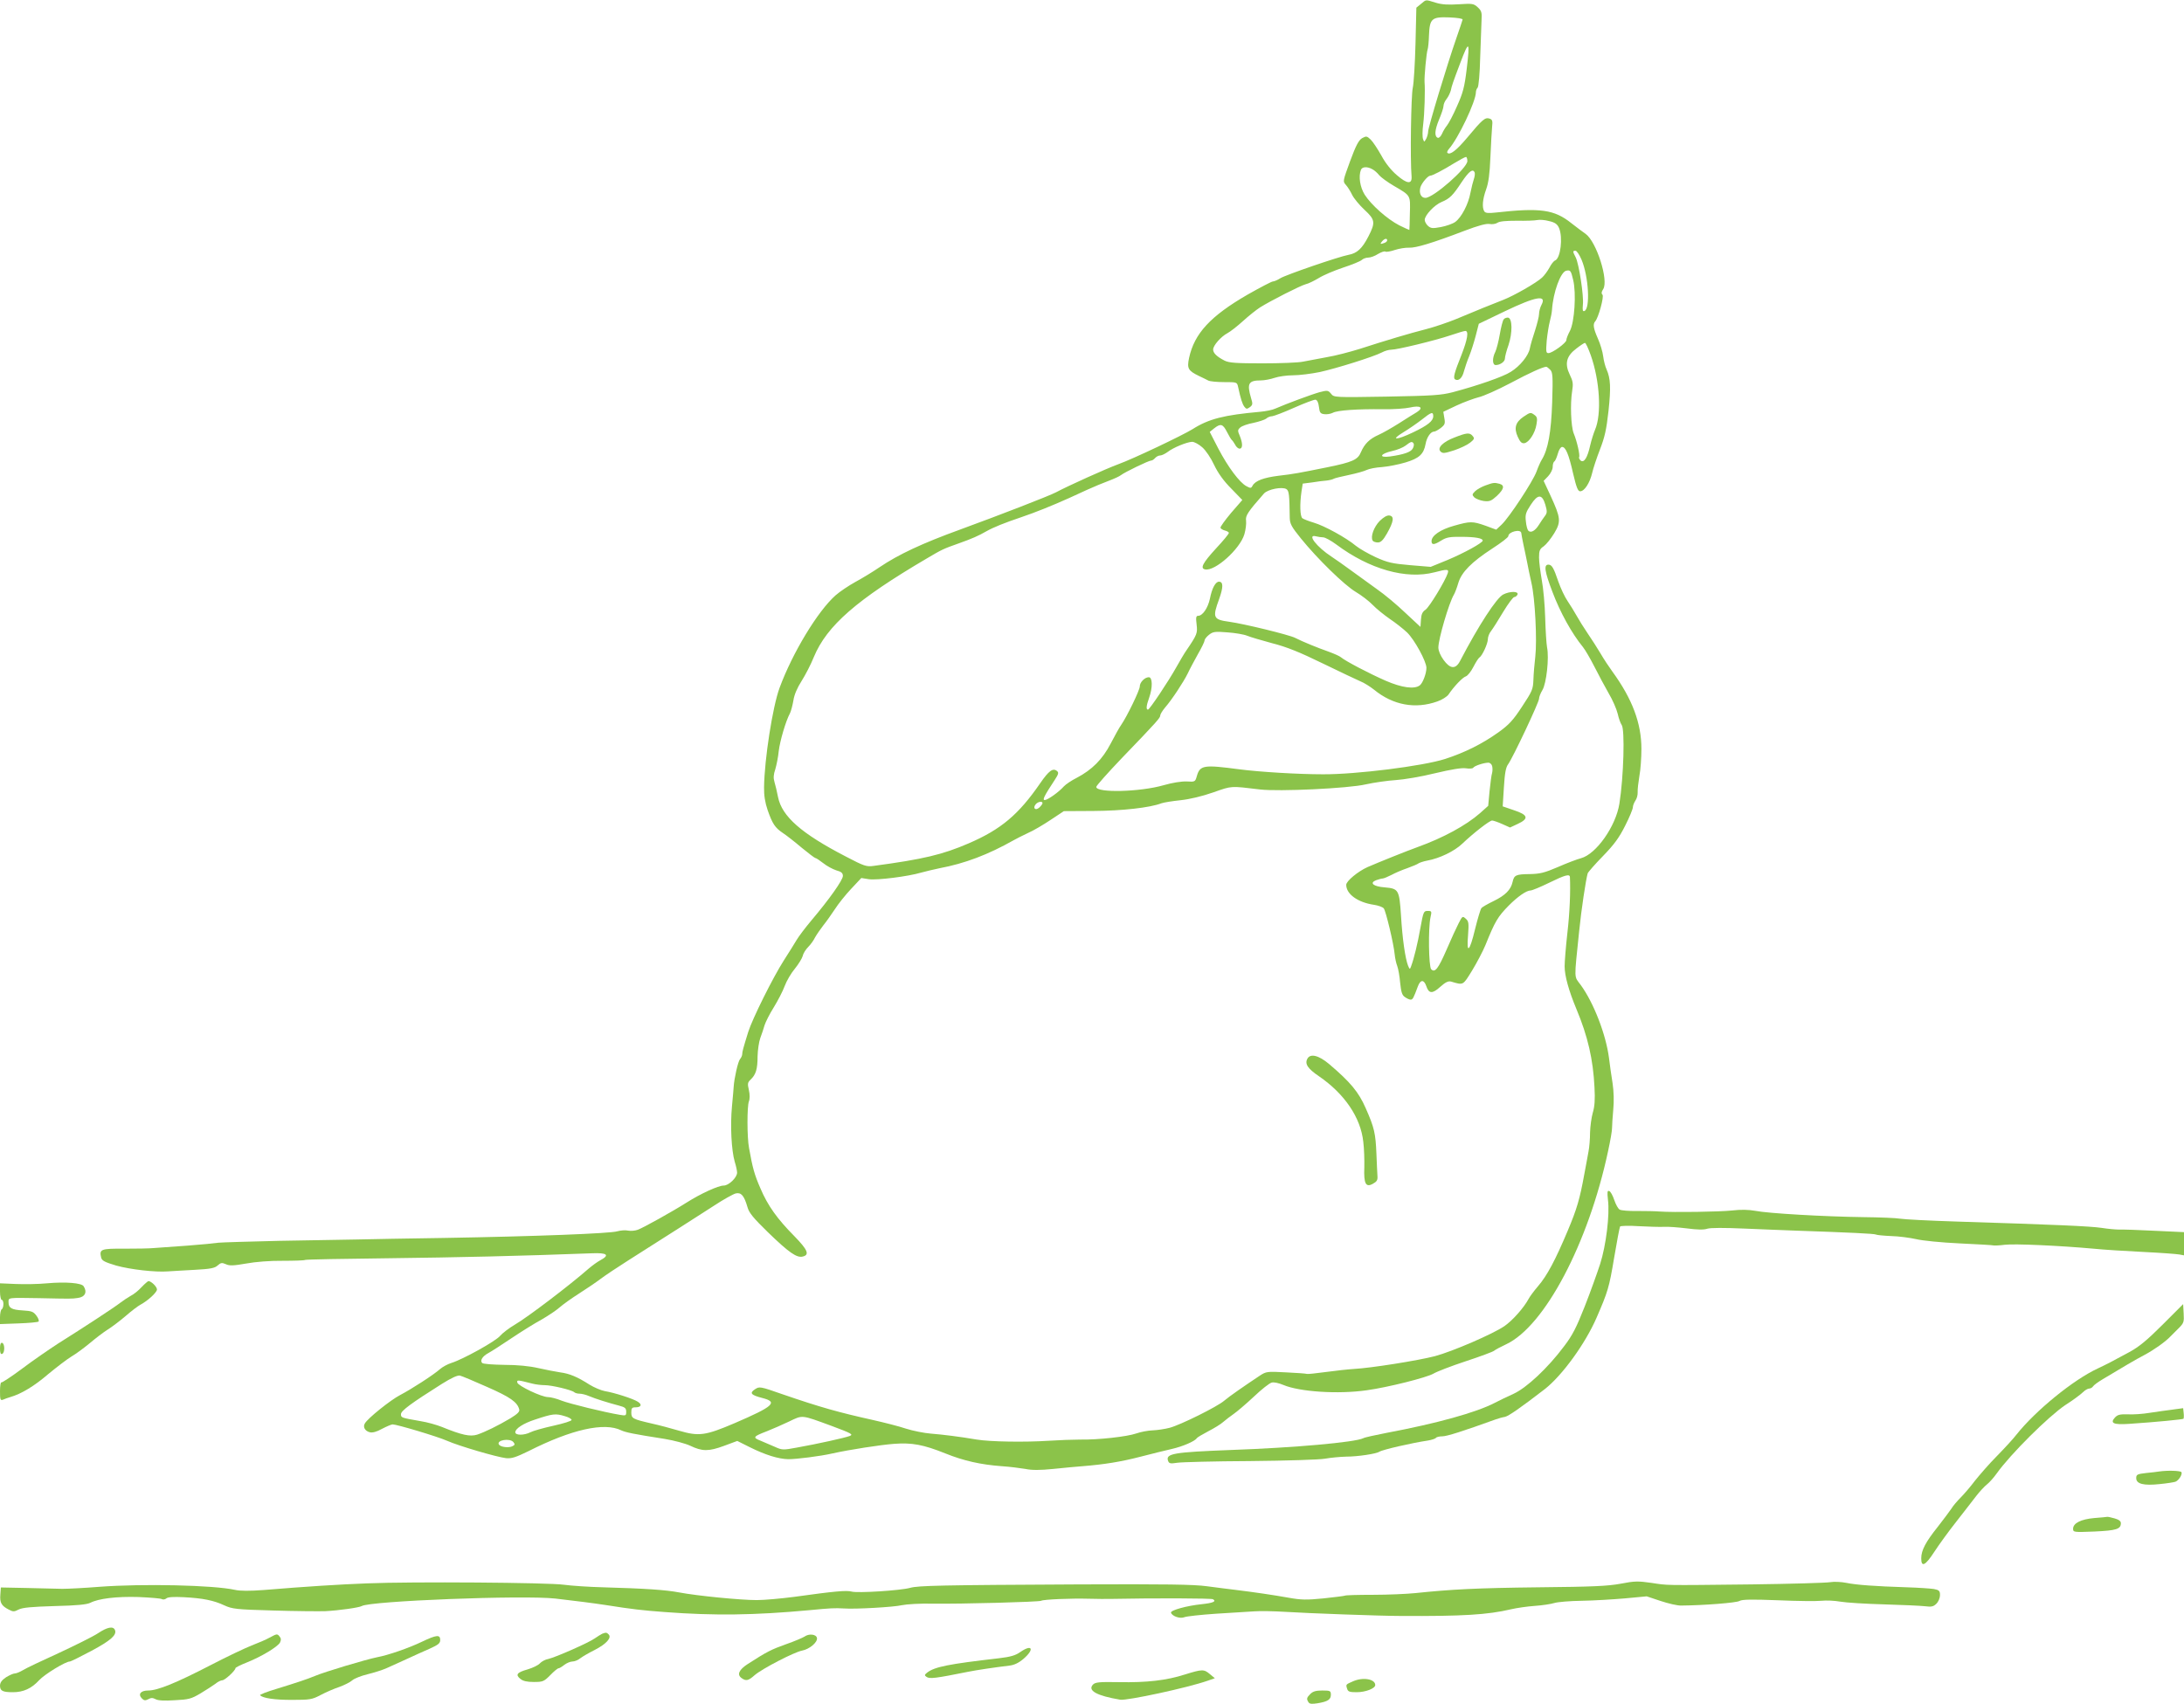 <?xml version="1.0" standalone="no"?>
<!DOCTYPE svg PUBLIC "-//W3C//DTD SVG 20010904//EN"
 "http://www.w3.org/TR/2001/REC-SVG-20010904/DTD/svg10.dtd">
<svg version="1.0" xmlns="http://www.w3.org/2000/svg"
 width="1280pt" height="999pt" viewBox="0 0 1280 999"
 preserveAspectRatio="xMidYMid meet">
<g transform="translate(0,999) scale(0.1,-0.1)"
fill="#8bc34a" stroke="none">
<path d="M8328 9967 l-27 -22 -5 -210 c-3 -115 -10 -232 -16 -260 -10 -43 -16
-421 -7 -520 3 -46 -26 -44 -86 8 -33 28 -67 70 -91 115 -22 39 -50 82 -63 94
-22 21 -26 21 -50 8 -20 -12 -36 -42 -70 -134 -43 -118 -44 -119 -25 -140 11
-12 27 -38 37 -59 10 -20 42 -59 71 -86 64 -59 66 -75 24 -157 -37 -72 -67
-99 -117 -108 -58 -11 -364 -116 -399 -137 -17 -11 -37 -19 -44 -19 -7 0 -74
-35 -148 -77 -218 -126 -312 -228 -343 -371 -13 -62 -6 -75 58 -106 21 -10 46
-22 55 -27 10 -5 51 -9 93 -9 73 0 75 0 81 -27 16 -74 25 -100 36 -116 12 -16
16 -16 33 -4 17 13 18 19 7 54 -25 85 -15 103 58 103 20 0 57 7 80 15 23 8 72
15 109 15 36 0 107 9 156 19 96 21 314 89 364 115 16 9 41 16 55 16 35 0 257
54 346 84 41 14 81 26 88 26 21 0 13 -49 -22 -139 -42 -105 -51 -137 -38 -145
20 -12 42 7 52 48 6 22 20 63 31 89 11 27 28 81 38 119 l18 70 154 74 c182 87
246 98 213 36 -8 -15 -14 -39 -14 -53 0 -14 -11 -57 -23 -95 -13 -38 -27 -86
-31 -107 -8 -42 -58 -104 -112 -137 -45 -29 -196 -81 -339 -119 -70 -18 -117
-21 -388 -26 -308 -5 -309 -5 -326 17 -17 20 -21 21 -67 9 -47 -13 -195 -68
-259 -96 -16 -8 -57 -16 -90 -19 -211 -19 -300 -41 -396 -102 -60 -37 -348
-174 -434 -205 -71 -26 -295 -127 -366 -165 -40 -21 -326 -132 -561 -218 -223
-81 -362 -146 -473 -221 -38 -26 -102 -65 -141 -86 -40 -22 -92 -57 -117 -79
-104 -92 -252 -336 -328 -542 -41 -111 -89 -420 -91 -583 -1 -48 6 -90 21
-134 28 -80 43 -103 89 -134 20 -13 70 -52 110 -86 40 -33 77 -61 81 -61 5 0
25 -14 46 -30 21 -17 55 -35 76 -42 30 -8 39 -16 39 -33 0 -24 -80 -137 -184
-260 -37 -44 -76 -96 -87 -115 -11 -19 -45 -73 -75 -120 -64 -100 -184 -341
-209 -420 -30 -97 -35 -116 -35 -130 0 -7 -6 -21 -13 -29 -12 -14 -34 -113
-37 -161 0 -8 -5 -60 -10 -115 -11 -115 -3 -259 16 -325 8 -25 14 -54 14 -64
0 -29 -49 -76 -79 -76 -31 0 -134 -47 -216 -99 -82 -52 -254 -148 -287 -160
-16 -6 -41 -8 -57 -5 -16 4 -44 1 -63 -4 -39 -13 -487 -30 -1013 -39 -203 -3
-433 -7 -510 -9 -77 -1 -284 -5 -460 -8 -176 -4 -336 -9 -355 -11 -19 -3 -100
-11 -180 -17 -80 -6 -167 -12 -195 -14 -27 -3 -107 -4 -178 -4 -137 1 -146 -3
-134 -53 5 -18 22 -26 88 -46 83 -23 230 -40 304 -34 22 1 92 6 155 9 94 5
119 10 136 26 18 16 25 17 48 7 21 -10 44 -9 119 4 53 10 143 17 215 16 67 0
126 2 130 5 5 3 226 7 493 10 409 5 764 13 1187 29 91 4 108 -10 50 -41 -17
-9 -47 -31 -67 -48 -113 -99 -359 -286 -433 -329 -34 -20 -73 -50 -86 -65 -24
-31 -219 -139 -287 -160 -22 -7 -51 -23 -65 -35 -38 -34 -168 -118 -235 -153
-56 -29 -191 -137 -207 -167 -12 -20 1 -44 29 -51 16 -4 40 2 72 20 27 14 55
26 62 26 25 0 263 -71 319 -96 70 -31 293 -96 346 -102 33 -3 57 5 131 41 253
128 445 171 544 122 27 -12 68 -21 254 -50 55 -9 122 -27 150 -40 71 -34 108
-34 198 -1 l78 29 72 -36 c92 -46 170 -70 227 -71 48 0 186 17 260 34 99 22
280 50 360 56 105 8 173 -5 300 -56 109 -44 209 -66 330 -75 47 -3 109 -11
139 -16 38 -8 85 -8 165 0 61 6 138 14 171 16 126 10 226 26 341 56 65 17 147
37 182 45 62 14 135 45 146 63 3 5 34 23 68 41 35 18 74 42 88 55 14 12 41 33
60 46 19 13 72 58 118 101 45 43 92 80 105 83 13 4 43 -3 69 -14 95 -40 320
-55 488 -31 124 17 354 75 392 98 18 11 103 44 188 72 85 28 161 56 167 62 7
6 39 23 71 38 225 106 481 591 596 1129 14 64 25 127 24 141 0 14 3 61 7 105
5 50 3 108 -4 155 -7 41 -16 108 -21 148 -18 138 -89 322 -165 427 -41 56 -40
22 -10 315 13 130 39 300 50 340 3 8 43 54 90 102 66 68 95 108 130 178 25 49
45 98 45 108 0 9 7 27 15 39 8 11 14 33 13 49 -1 16 4 58 10 94 7 36 12 108
12 160 0 150 -53 292 -170 453 -19 26 -51 74 -70 107 -19 32 -53 85 -75 117
-22 32 -51 79 -65 104 -14 25 -38 64 -53 86 -16 23 -40 74 -54 114 -27 80 -38
99 -58 99 -28 0 -23 -38 24 -161 45 -119 112 -241 179 -323 13 -16 43 -68 67
-115 24 -47 61 -117 83 -155 22 -37 46 -91 53 -120 6 -28 17 -57 23 -65 20
-25 12 -306 -13 -462 -21 -133 -136 -296 -225 -320 -23 -6 -84 -29 -136 -52
-79 -34 -106 -40 -165 -41 -81 -1 -91 -6 -100 -46 -10 -46 -43 -79 -111 -112
-35 -17 -67 -35 -72 -42 -5 -6 -22 -62 -37 -123 -32 -134 -51 -149 -41 -35 5
70 4 81 -13 96 -19 17 -20 17 -42 -26 -12 -23 -44 -92 -70 -153 -50 -115 -69
-139 -91 -117 -15 15 -18 244 -4 305 8 35 7 37 -17 37 -23 0 -25 -5 -42 -98
-16 -91 -38 -182 -55 -227 -7 -19 -8 -19 -18 5 -16 41 -33 157 -41 293 -10
151 -14 158 -95 165 -67 5 -92 26 -51 42 14 5 32 10 38 10 7 0 30 10 52 21 22
12 64 30 94 40 30 11 59 23 65 28 6 4 29 12 51 16 72 13 159 55 205 99 65 62
160 136 175 136 7 0 33 -9 58 -20 l47 -21 45 21 c67 31 61 53 -21 80 l-67 23
7 111 c5 82 11 118 25 136 29 41 181 363 181 384 0 10 9 33 20 51 23 38 40
188 27 250 -4 22 -9 101 -11 175 -2 74 -11 173 -20 220 -8 47 -16 106 -16 132
0 40 4 50 28 66 15 11 42 45 61 76 41 68 38 90 -21 219 l-41 88 26 27 c15 16
27 40 27 54 0 15 4 30 10 33 5 3 14 24 20 45 6 23 17 40 25 40 21 0 39 -42 65
-157 19 -81 28 -103 41 -103 25 0 56 48 70 106 6 27 27 90 46 139 28 72 38
117 50 225 15 139 12 191 -11 244 -8 17 -17 52 -20 77 -3 26 -17 73 -31 104
-27 61 -30 85 -16 101 19 20 53 146 43 156 -8 8 -6 18 4 33 33 51 -39 278
-103 324 -13 9 -51 37 -84 63 -100 80 -182 91 -443 62 -44 -5 -60 -3 -67 7
-14 23 -10 71 11 129 14 39 21 90 25 189 3 75 8 155 10 178 4 35 1 43 -16 48
-25 8 -41 -5 -130 -112 -63 -75 -101 -104 -116 -89 -4 3 1 14 9 23 55 62 158
279 158 333 0 9 5 21 10 26 6 6 13 84 15 175 3 90 7 189 8 219 3 47 0 57 -23
78 -23 21 -31 22 -110 17 -62 -4 -99 -2 -135 9 -62 19 -55 20 -87 -7z m244
-92 c-1 -5 -18 -55 -37 -110 -53 -152 -165 -522 -165 -546 0 -11 -5 -30 -11
-42 -12 -21 -12 -21 -19 -2 -4 11 -4 50 1 86 8 65 12 200 8 249 -2 31 11 170
18 190 3 8 7 46 8 83 4 98 16 109 119 105 48 -2 80 -7 78 -13z m24 -290 c-13
-107 -22 -140 -57 -218 -22 -51 -49 -101 -58 -112 -9 -11 -23 -33 -29 -48 -7
-16 -18 -27 -25 -25 -21 8 -19 44 7 107 14 33 26 69 26 79 0 11 8 30 19 43 10
13 20 35 24 49 5 26 13 49 55 160 52 138 58 132 38 -35z m4 -539 c0 -41 -199
-216 -246 -216 -26 0 -39 28 -29 63 8 25 44 67 57 67 13 0 74 32 142 74 33 20
63 36 68 36 4 0 8 -11 8 -24z m-557 -48 c12 -6 30 -22 40 -35 10 -12 49 -41
87 -63 99 -58 96 -53 93 -161 -1 -52 -2 -95 -3 -97 0 -1 -26 11 -59 27 -70 36
-164 119 -203 180 -27 44 -37 106 -22 145 7 19 37 21 67 4z m600 -20 c2 -7 0
-24 -5 -38 -5 -14 -14 -50 -20 -80 -12 -67 -53 -145 -89 -171 -15 -11 -53 -24
-84 -30 -49 -9 -59 -8 -76 7 -10 9 -19 25 -19 35 0 27 57 88 99 105 48 20 66
38 118 117 43 64 66 81 76 55z m494 -324 c24 -56 9 -179 -23 -191 -8 -3 -23
-22 -33 -42 -11 -20 -30 -46 -43 -58 -33 -31 -164 -106 -228 -131 -67 -26
-156 -62 -275 -112 -49 -20 -128 -47 -175 -59 -98 -25 -239 -67 -390 -116 -58
-18 -145 -41 -195 -49 -49 -9 -112 -21 -138 -26 -27 -6 -134 -10 -238 -10
-155 0 -196 3 -222 16 -45 23 -67 44 -67 65 0 24 46 76 84 96 17 9 58 41 91
71 33 30 78 66 100 80 62 39 237 128 268 136 15 3 49 20 76 36 27 17 91 44
142 61 52 17 101 37 110 45 8 8 26 14 39 14 12 0 38 9 56 21 19 11 38 18 44
14 5 -3 30 1 56 10 25 8 62 14 82 13 40 -2 136 27 325 99 81 31 127 43 146 40
16 -3 37 0 47 7 13 9 51 12 114 12 52 -1 106 1 119 4 14 3 45 1 70 -6 35 -8
48 -18 58 -40z m-1007 -73 c0 -5 -7 -12 -16 -15 -24 -9 -28 -7 -14 9 14 17 30
20 30 6z m1139 -113 c42 -99 52 -288 17 -301 -10 -4 -12 4 -9 37 6 51 -23 239
-42 277 -18 35 -19 39 -1 39 7 0 23 -24 35 -52z m-49 -119 c19 -78 8 -247 -19
-299 -12 -22 -21 -46 -21 -54 0 -16 -82 -76 -105 -76 -14 0 -15 9 -10 73 4 39
12 90 18 112 6 22 12 53 13 69 7 103 50 221 83 229 25 5 28 1 41 -54z m103
-441 c53 -149 65 -346 25 -438 -8 -19 -21 -60 -28 -90 -16 -73 -36 -105 -56
-90 -7 7 -12 16 -9 20 6 10 -12 92 -32 140 -16 41 -21 172 -9 247 7 44 5 58
-14 97 -31 64 -20 109 39 153 23 18 46 33 50 33 5 0 20 -33 34 -72z m-238 -85
c15 -15 17 -36 12 -192 -6 -175 -24 -276 -61 -336 -7 -11 -21 -42 -31 -70 -22
-59 -159 -267 -204 -310 l-32 -30 -62 23 c-77 27 -90 27 -185 0 -80 -22 -132
-58 -132 -90 0 -24 15 -23 58 4 29 18 50 22 116 21 81 0 126 -8 126 -22 0 -13
-109 -73 -207 -114 l-98 -40 -121 10 c-104 9 -131 15 -200 46 -43 20 -96 50
-117 67 -56 47 -185 118 -247 136 -30 9 -61 21 -67 26 -14 11 -16 84 -5 158
l7 45 55 7 c30 5 69 10 86 11 17 2 36 7 42 11 5 3 45 13 89 22 43 9 89 22 103
29 14 7 54 15 90 17 36 3 97 15 137 27 80 24 107 48 118 108 7 40 30 73 50 73
7 0 24 10 39 21 24 19 27 26 21 58 l-6 37 78 37 c43 20 101 41 128 48 28 6
111 43 185 82 118 63 190 95 212 97 4 0 14 -8 23 -17z m-1355 -218 c4 -35 9
-40 32 -43 15 -2 37 2 49 8 26 15 147 23 294 21 61 -1 132 4 158 10 61 14 83
0 41 -27 -16 -9 -63 -39 -104 -65 -41 -26 -95 -57 -120 -68 -54 -24 -83 -53
-104 -102 -18 -44 -49 -58 -196 -88 -168 -34 -200 -40 -287 -50 -87 -11 -136
-29 -152 -58 -8 -16 -12 -16 -36 -3 -40 21 -108 112 -165 221 l-50 97 26 21
c38 30 51 26 75 -21 12 -24 25 -45 29 -48 4 -3 12 -15 19 -27 6 -13 18 -23 26
-23 19 0 19 31 1 75 -13 30 -13 35 3 49 10 9 44 21 77 27 32 7 66 18 75 25 8
8 24 14 35 14 10 1 69 23 129 50 61 27 117 48 125 47 10 -2 17 -17 20 -42z
m670 -55 c0 -28 -33 -54 -119 -95 -99 -47 -135 -47 -56 1 33 20 82 54 109 75
55 44 66 47 66 19z m-1354 -182 c21 -18 51 -63 70 -104 23 -48 56 -94 100
-138 l65 -67 -66 -76 c-36 -43 -64 -82 -62 -87 2 -6 14 -13 26 -16 12 -3 23
-9 23 -14 1 -5 -33 -46 -75 -91 -78 -85 -95 -117 -64 -123 58 -12 204 119 230
206 8 27 12 63 10 79 -5 30 11 53 105 160 23 25 106 41 131 26 16 -10 18 -32
20 -169 1 -35 10 -52 65 -120 97 -120 256 -275 322 -314 32 -19 77 -53 99 -76
22 -23 67 -59 100 -82 33 -22 79 -58 102 -80 44 -43 113 -170 113 -207 0 -33
-21 -88 -38 -102 -31 -25 -106 -15 -202 27 -98 43 -235 115 -261 137 -8 7 -40
21 -70 32 -68 24 -154 59 -199 82 -36 18 -298 82 -385 94 -95 13 -100 24 -60
133 25 70 25 102 -1 102 -20 0 -41 -38 -53 -100 -12 -55 -43 -100 -69 -100
-12 0 -14 -10 -9 -50 6 -52 4 -59 -60 -153 -12 -17 -38 -61 -58 -97 -48 -86
-158 -250 -167 -250 -12 0 -10 23 7 70 21 59 20 120 -2 120 -24 0 -53 -30 -53
-54 0 -22 -75 -176 -108 -224 -11 -15 -38 -64 -62 -110 -48 -93 -110 -155
-200 -202 -30 -15 -64 -38 -75 -50 -29 -33 -95 -80 -112 -80 -15 0 -4 23 58
117 23 35 25 44 14 53 -24 20 -48 2 -99 -72 -126 -183 -229 -270 -419 -352
-153 -66 -266 -93 -557 -132 -42 -6 -56 -1 -163 55 -261 135 -374 235 -397
348 -6 32 -16 72 -21 89 -7 23 -6 43 5 75 7 24 17 72 20 106 7 59 41 176 66
222 6 12 15 46 20 75 5 34 23 75 48 114 21 33 54 96 72 141 76 183 251 336
663 578 88 52 94 55 187 88 76 27 115 44 160 70 42 24 110 51 205 83 83 28
182 68 280 112 22 10 70 32 107 49 37 17 93 40 125 52 32 12 65 27 73 34 20
16 162 85 176 85 7 0 17 7 24 15 7 8 20 15 30 15 9 0 29 10 44 21 32 25 112
58 143 59 12 0 39 -14 59 -32z m1239 22 c3 -5 1 -19 -5 -29 -11 -21 -50 -35
-134 -47 -68 -9 -58 16 13 32 29 6 65 21 79 32 31 24 38 26 47 12z m772 -359
c11 -38 11 -48 -2 -65 -9 -12 -25 -35 -36 -53 -22 -35 -47 -49 -62 -34 -5 5
-12 30 -14 54 -5 39 -1 53 28 97 42 65 67 65 86 1z m-141 -166 c0 -5 6 -35 12
-65 7 -30 16 -77 22 -105 5 -27 16 -81 25 -120 22 -92 34 -340 23 -435 -5 -41
-10 -102 -11 -135 -2 -56 -7 -67 -67 -158 -53 -81 -77 -106 -138 -150 -97 -69
-196 -118 -312 -156 -131 -42 -522 -91 -716 -90 -148 0 -374 14 -489 29 -212
28 -232 25 -251 -41 -9 -32 -11 -33 -59 -30 -31 1 -83 -7 -135 -22 -139 -40
-395 -46 -395 -10 0 7 68 83 150 169 210 218 225 236 225 250 0 7 13 28 28 46
41 47 109 151 133 200 11 24 38 74 59 112 22 38 40 75 40 82 0 7 12 22 26 33
23 18 35 20 107 14 45 -3 98 -12 117 -20 19 -8 85 -27 147 -44 83 -21 160 -52
295 -118 101 -49 200 -96 221 -105 21 -8 57 -31 80 -49 111 -91 242 -115 371
-69 27 9 56 28 65 40 33 49 83 101 102 107 11 4 30 28 44 55 14 27 29 51 35
55 17 10 50 82 50 108 0 13 8 35 19 48 10 13 42 63 71 112 29 48 58 87 65 87
7 0 15 7 19 15 7 20 -45 20 -84 0 -39 -20 -143 -179 -253 -390 -26 -50 -58
-47 -97 7 -18 25 -30 53 -30 72 0 50 62 262 91 310 6 10 18 41 26 69 19 63 77
122 200 202 51 33 93 65 93 72 0 26 74 44 76 18z m-1161 -25 c11 0 46 -19 77
-42 194 -145 409 -206 575 -163 76 20 86 19 78 -5 -15 -46 -108 -199 -130
-214 -18 -12 -25 -26 -27 -58 l-3 -43 -88 82 c-48 46 -123 109 -168 140 -44
32 -113 82 -152 110 -40 29 -90 65 -112 79 -89 58 -148 135 -92 120 12 -3 31
-6 42 -6z m990 -1340 c3 -11 3 -29 0 -41 -4 -11 -10 -59 -15 -107 l-8 -86 -48
-43 c-82 -72 -217 -145 -364 -198 -74 -27 -221 -86 -295 -118 -56 -25 -125
-82 -125 -104 0 -54 67 -103 162 -117 26 -4 51 -13 58 -21 12 -15 58 -206 64
-270 2 -22 9 -53 15 -68 6 -16 14 -60 17 -98 6 -55 11 -73 28 -84 11 -8 26
-15 33 -15 13 0 17 8 43 78 15 40 35 41 49 2 15 -46 36 -47 82 -5 30 27 47 35
63 31 74 -22 69 -24 124 65 28 46 63 113 78 149 56 139 72 166 137 232 53 53
103 88 128 88 8 0 57 20 108 45 96 47 121 53 122 33 4 -79 -1 -210 -15 -328
-9 -80 -16 -167 -16 -195 0 -55 24 -142 69 -250 67 -160 98 -296 106 -459 4
-71 1 -113 -10 -149 -8 -28 -15 -80 -16 -116 0 -36 -4 -86 -9 -111 -4 -25 -16
-85 -25 -135 -26 -143 -43 -202 -97 -330 -71 -169 -121 -264 -174 -325 -24
-28 -49 -62 -55 -74 -27 -51 -94 -127 -142 -160 -67 -46 -303 -148 -407 -176
-100 -26 -377 -70 -475 -75 -33 -2 -107 -10 -165 -18 -58 -8 -108 -13 -111
-11 -4 2 -58 6 -122 9 -111 6 -116 5 -153 -19 -86 -57 -180 -122 -209 -147
-40 -35 -256 -142 -320 -159 -27 -7 -72 -14 -100 -15 -27 -1 -70 -9 -95 -18
-54 -19 -225 -38 -330 -36 -41 0 -124 -3 -185 -7 -137 -9 -341 -6 -420 7 -100
17 -196 29 -270 35 -38 3 -104 16 -145 29 -41 14 -129 36 -195 51 -198 44
-306 74 -527 150 -134 47 -137 47 -163 30 -34 -22 -24 -34 42 -51 95 -24 68
-49 -162 -148 -171 -73 -209 -78 -325 -44 -47 14 -119 33 -160 42 -113 26
-120 30 -120 65 0 25 4 30 24 30 34 0 41 16 14 33 -28 18 -138 53 -193 62 -22
4 -62 21 -90 38 -70 45 -117 65 -172 72 -26 4 -84 15 -128 25 -52 12 -123 19
-200 19 -66 1 -123 5 -129 11 -14 14 1 39 36 58 17 9 79 49 137 88 58 39 137
88 176 109 38 22 86 54 105 71 19 17 71 54 115 82 44 28 100 66 125 85 25 19
97 67 160 107 238 151 404 257 503 321 56 37 114 69 129 73 32 7 49 -12 69
-81 9 -33 35 -64 119 -146 125 -121 170 -152 205 -143 41 10 29 39 -49 119
-101 102 -156 179 -199 280 -35 80 -46 119 -67 237 -12 62 -12 243 -1 273 6
15 6 41 0 67 -9 38 -7 45 11 62 30 29 40 60 40 136 1 37 8 85 16 107 8 22 20
56 25 75 6 19 30 67 54 105 24 39 53 95 64 125 11 30 38 76 60 102 21 26 42
60 46 75 3 15 18 38 32 52 14 14 32 39 40 56 9 16 31 48 48 70 18 22 48 65 68
95 19 30 62 84 95 119 l60 64 44 -7 c48 -7 231 16 308 39 25 7 72 18 105 25
150 28 286 80 435 164 14 8 51 27 83 42 33 14 93 50 135 78 l77 51 175 1 c167
1 329 19 397 45 14 5 64 13 112 18 55 6 126 23 192 46 111 39 98 38 274 17
108 -13 519 6 620 30 50 11 128 22 175 25 47 3 150 20 230 40 97 23 157 33
182 29 20 -3 40 -2 43 4 6 10 58 28 87 29 9 1 20 -8 23 -19z m-2635 -218 c0
-5 -9 -17 -19 -26 -22 -20 -40 -4 -21 19 13 16 40 20 40 7z m-3254 -3423 c134
-59 176 -88 187 -131 4 -13 -9 -26 -51 -52 -74 -44 -148 -80 -195 -96 -42 -13
-89 -3 -207 45 -30 12 -86 28 -125 34 -114 20 -115 20 -115 41 0 20 60 64 239
177 59 37 93 52 107 49 12 -3 84 -33 160 -67z m264 20 c19 -5 52 -9 72 -9 42
0 158 -28 173 -41 5 -5 19 -9 32 -9 12 0 37 -6 55 -14 38 -16 115 -40 176 -56
35 -9 42 -15 42 -36 0 -23 -2 -24 -37 -18 -95 16 -294 65 -341 83 -29 12 -65
21 -80 21 -38 0 -176 66 -180 85 -4 17 2 16 88 -6z m191 -191 c22 -6 39 -16
39 -22 0 -6 -48 -21 -107 -34 -59 -13 -119 -30 -134 -38 -37 -19 -89 -19 -89
0 0 21 47 52 115 74 105 35 121 37 176 20z m1563 -57 c118 -44 128 -50 106
-59 -29 -11 -187 -46 -310 -68 -81 -15 -86 -15 -130 5 -25 11 -63 27 -84 36
-46 18 -42 24 39 55 33 13 92 39 130 57 81 39 69 40 249 -26z m-1865 -95 c10
-12 9 -17 -6 -24 -21 -11 -70 -5 -79 10 -16 26 65 39 85 14z"/>
<path d="M8929 7547 c-47 -32 -57 -66 -34 -117 14 -31 23 -40 39 -38 27 4 63
59 71 110 6 34 4 44 -11 55 -23 17 -25 17 -65 -10z"/>
<path d="M8526 7426 c-69 -26 -105 -62 -83 -83 12 -12 23 -11 79 7 36 12 78
32 94 45 25 20 27 25 15 39 -17 21 -34 20 -105 -8z"/>
<path d="M8705 7144 c-22 -8 -49 -23 -60 -34 -18 -18 -18 -21 -4 -36 9 -8 34
-18 55 -21 34 -4 44 0 77 30 42 40 47 62 15 71 -30 8 -36 7 -83 -10z"/>
<path d="M8086 6936 c-34 -35 -55 -93 -41 -115 3 -6 17 -11 30 -11 18 0 31 13
54 53 39 69 44 101 14 105 -14 2 -33 -9 -57 -32z"/>
<path d="M7662 3783 c-16 -30 3 -58 68 -102 150 -103 245 -242 260 -385 5 -39
7 -106 6 -149 -4 -97 9 -120 51 -96 22 12 28 21 26 45 -1 16 -4 74 -6 129 -5
121 -12 154 -63 269 -41 94 -90 153 -215 259 -61 51 -110 63 -127 30z"/>
<path d="M8813 8118 c-6 -7 -16 -47 -23 -88 -7 -41 -19 -87 -26 -102 -19 -37
-18 -78 2 -78 26 0 54 20 54 38 0 10 9 46 21 79 24 72 23 156 -2 161 -9 1 -21
-3 -26 -10z"/>
<path d="M9424 2956 c11 -86 -11 -267 -46 -376 -17 -52 -57 -164 -90 -248 -49
-124 -72 -170 -122 -235 -94 -126 -219 -243 -296 -278 -36 -16 -85 -40 -110
-53 -108 -56 -337 -120 -635 -176 -66 -13 -127 -26 -135 -31 -48 -24 -406 -56
-775 -69 -338 -13 -385 -21 -369 -64 6 -16 14 -17 53 -11 25 4 218 9 427 10
210 2 408 8 440 14 33 6 88 11 124 12 69 0 178 17 195 29 15 11 192 52 282 65
24 4 45 11 49 16 3 5 20 9 37 9 27 0 121 30 312 99 17 6 41 13 55 15 22 5 90
52 234 163 102 80 237 266 303 418 66 152 74 177 103 351 16 96 32 179 35 184
3 4 51 6 108 2 56 -3 122 -5 147 -4 25 2 86 -3 136 -9 60 -8 100 -9 120 -2 18
6 99 6 214 1 102 -4 237 -10 300 -12 321 -11 466 -18 474 -23 4 -3 45 -7 90
-9 44 -1 110 -10 146 -18 37 -9 148 -20 255 -25 105 -5 195 -10 200 -12 6 -1
35 0 65 4 55 7 321 -5 520 -23 58 -6 188 -14 290 -19 102 -5 197 -12 213 -15
l27 -5 0 68 0 68 -172 8 c-95 5 -189 8 -208 7 -19 0 -66 4 -103 10 -68 10
-275 19 -847 37 -162 5 -313 13 -335 17 -22 4 -119 8 -215 9 -227 3 -559 22
-633 37 -39 7 -84 8 -135 2 -74 -8 -343 -12 -427 -6 -22 2 -80 3 -129 3 -48
-1 -95 3 -103 8 -9 4 -23 30 -32 56 -9 27 -22 51 -30 53 -11 4 -12 -6 -7 -52z"/>
<path d="M275 2467 c-50 -5 -132 -6 -182 -4 l-93 4 0 -48 c0 -27 5 -49 10 -49
6 0 10 -11 10 -24 0 -14 -4 -28 -10 -31 -5 -3 -10 -24 -10 -47 l0 -40 109 4
c60 2 113 7 117 11 4 4 -1 20 -13 35 -17 23 -28 27 -79 30 -66 4 -84 14 -84
48 0 28 -8 27 180 24 186 -4 191 -4 225 1 43 5 58 34 35 69 -12 19 -104 27
-215 17z"/>
<path d="M829 2444 c-18 -20 -47 -43 -64 -51 -16 -9 -43 -27 -60 -40 -33 -26
-213 -144 -366 -240 -52 -34 -147 -99 -209 -146 -63 -47 -118 -83 -122 -81 -4
3 -8 -20 -8 -51 0 -50 2 -56 18 -50 9 4 28 11 42 15 66 19 143 66 224 136 50
41 110 87 135 102 26 15 73 50 107 78 33 28 80 64 104 79 24 15 72 51 106 80
34 30 73 59 86 66 45 24 98 73 98 90 0 16 -34 49 -50 49 -3 0 -22 -16 -41 -36z"/>
<path d="M12675 2225 c-91 -91 -138 -130 -195 -161 -109 -59 -130 -70 -185
-96 -143 -66 -365 -247 -477 -388 -19 -25 -71 -81 -114 -125 -44 -44 -101
-110 -129 -145 -27 -36 -66 -81 -85 -100 -19 -19 -44 -48 -54 -65 -11 -16 -46
-63 -78 -104 -72 -90 -98 -139 -98 -186 0 -55 24 -43 76 37 26 40 83 119 128
176 44 57 98 125 118 152 20 26 49 57 63 68 15 12 40 40 57 64 82 115 304 335
402 401 44 28 90 62 103 75 12 12 29 22 37 22 8 0 19 6 23 13 4 7 30 26 57 42
113 68 194 116 246 143 56 30 123 78 150 107 8 8 30 30 48 48 31 31 33 37 30
88 l-3 54 -120 -120z"/>
<path d="M0 2085 c0 -25 4 -35 12 -32 17 5 17 59 1 65 -9 2 -13 -8 -13 -33z"/>
<path d="M12735 1727 c-33 -4 -94 -13 -135 -19 -41 -7 -100 -11 -131 -9 -45 1
-58 -2 -74 -19 -30 -33 -8 -43 82 -37 164 11 315 26 320 30 2 3 3 18 1 34 l-3
28 -60 -8z"/>
<path d="M12655 1364 c-11 -2 -46 -6 -77 -9 -52 -6 -58 -9 -58 -30 0 -34 43
-45 137 -35 43 4 85 11 93 14 20 8 42 44 35 56 -6 9 -83 11 -130 4z"/>
<path d="M12274 1091 c-78 -7 -124 -30 -124 -63 0 -20 3 -21 125 -16 129 6
155 14 155 49 0 12 -12 21 -37 28 -21 6 -40 10 -43 9 -3 -1 -37 -4 -76 -7z"/>
<path d="M2150 708 c-159 -6 -351 -18 -606 -39 -81 -6 -136 -6 -167 1 -127 28
-539 37 -793 18 -87 -7 -186 -12 -219 -12 -33 1 -127 3 -210 5 l-150 3 -3 -42
c-4 -48 7 -66 50 -88 25 -13 31 -13 58 1 22 11 75 16 210 20 131 3 188 9 209
19 48 25 154 38 283 34 68 -3 130 -8 136 -12 7 -4 19 -3 27 4 9 8 43 10 102 7
114 -6 176 -19 238 -48 46 -21 68 -24 285 -30 129 -4 266 -5 305 -4 81 4 200
21 215 30 49 30 945 65 1135 44 120 -14 216 -26 295 -38 158 -25 213 -31 345
-41 291 -22 526 -19 850 11 123 12 148 13 200 10 69 -5 294 8 340 19 28 6 110
11 185 9 167 -2 620 10 632 17 12 8 179 15 278 12 47 -1 108 -2 135 -1 248 5
586 4 594 -2 22 -13 0 -22 -66 -29 -88 -9 -185 -36 -180 -50 7 -21 54 -37 79
-26 13 5 95 14 183 20 88 5 189 12 225 14 36 3 119 1 185 -3 123 -8 558 -24
675 -24 363 -2 509 7 645 39 34 8 97 17 140 20 44 3 96 11 115 17 19 6 91 12
160 13 69 1 183 8 253 14 l128 12 81 -27 c45 -15 100 -28 122 -27 129 1 324
16 341 27 15 9 71 10 225 4 113 -5 228 -6 255 -3 28 3 77 1 110 -5 34 -6 148
-13 255 -16 107 -3 216 -8 242 -11 38 -5 50 -2 67 15 12 12 21 34 21 50 0 25
-5 30 -36 36 -20 3 -91 8 -158 10 -189 6 -296 14 -355 26 -30 6 -72 8 -95 4
-23 -4 -230 -10 -461 -13 -532 -6 -486 -6 -587 9 -77 11 -98 11 -180 -5 -75
-14 -167 -18 -478 -21 -364 -4 -515 -12 -725 -34 -49 -5 -161 -10 -248 -10
-87 0 -161 -2 -165 -5 -4 -2 -60 -9 -125 -16 -100 -10 -133 -9 -205 4 -90 16
-198 32 -312 46 -36 4 -110 14 -165 21 -78 11 -245 13 -750 11 -818 -4 -941
-7 -990 -20 -57 -16 -310 -32 -344 -22 -30 8 -100 2 -336 -31 -77 -10 -176
-19 -220 -19 -95 0 -350 25 -455 45 -79 15 -199 23 -445 30 -82 2 -186 9 -230
15 -91 13 -892 19 -1155 8z"/>
<path d="M575 416 c-27 -18 -131 -70 -230 -116 -99 -45 -194 -90 -211 -101
-17 -10 -38 -19 -47 -19 -9 0 -31 -10 -51 -22 -25 -17 -35 -30 -36 -49 0 -31
15 -39 76 -39 61 0 109 22 153 70 32 35 155 110 180 110 6 0 62 28 126 62 114
61 150 93 139 122 -10 25 -45 18 -99 -18z"/>
<path d="M3530 413 c-8 -4 -28 -16 -45 -28 -37 -26 -228 -110 -271 -120 -18
-3 -40 -15 -50 -26 -10 -11 -41 -26 -71 -35 -63 -18 -74 -31 -43 -56 16 -13
39 -18 79 -18 53 0 59 3 96 40 21 22 43 40 48 40 5 0 20 9 34 20 14 11 36 20
48 20 12 0 33 8 46 19 13 10 51 32 85 49 66 34 101 71 81 91 -12 12 -15 12
-37 4z"/>
<path d="M1580 390 c-19 -11 -66 -31 -105 -46 -38 -15 -146 -66 -240 -115
-203 -105 -311 -149 -366 -149 -45 0 -62 -22 -37 -47 12 -12 20 -13 37 -4 16
9 26 9 43 0 14 -8 53 -10 112 -6 82 4 97 8 151 40 33 20 72 45 87 56 14 12 33
21 41 21 15 0 77 57 77 71 0 4 30 19 68 34 85 34 179 91 193 116 7 15 7 24 -2
35 -14 18 -16 17 -59 -6z"/>
<path d="M4715 396 c-11 -7 -60 -28 -109 -45 -84 -30 -111 -43 -224 -116 -51
-33 -64 -62 -36 -82 26 -19 40 -16 77 17 44 38 231 135 278 144 43 8 92 49 87
74 -4 22 -47 27 -73 8z"/>
<path d="M2471 365 c-75 -36 -196 -78 -261 -90 -65 -13 -309 -86 -365 -110
-43 -18 -106 -39 -223 -75 -57 -17 -101 -34 -98 -38 18 -17 83 -27 186 -27
107 0 119 2 170 29 30 16 79 37 109 47 30 11 64 28 76 39 11 10 51 26 88 35
37 9 89 25 115 37 26 12 79 36 117 53 39 18 98 45 133 60 51 23 62 32 62 51 0
33 -21 31 -109 -11z"/>
<path d="M5979 305 c-27 -19 -56 -28 -125 -36 -295 -34 -376 -50 -420 -84 -16
-13 -17 -16 -4 -25 18 -13 51 -9 245 30 49 10 158 26 241 36 28 3 55 16 83 40
66 57 50 88 -20 39z"/>
<path d="M6945 174 c-109 -35 -224 -48 -386 -45 -115 2 -139 0 -153 -14 -34
-35 22 -66 160 -89 40 -6 390 69 511 111 l43 15 -29 24 c-35 30 -46 29 -146
-2z"/>
<path d="M7930 134 c-43 -19 -43 -18 -35 -43 5 -18 15 -21 56 -21 52 0 109 22
109 42 0 35 -71 48 -130 22z"/>
<path d="M7680 60 c-22 -22 -24 -29 -11 -49 6 -10 20 -11 52 -6 61 10 79 22
79 50 0 23 -4 25 -50 25 -37 0 -55 -5 -70 -20z"/>
</g>
</svg>
